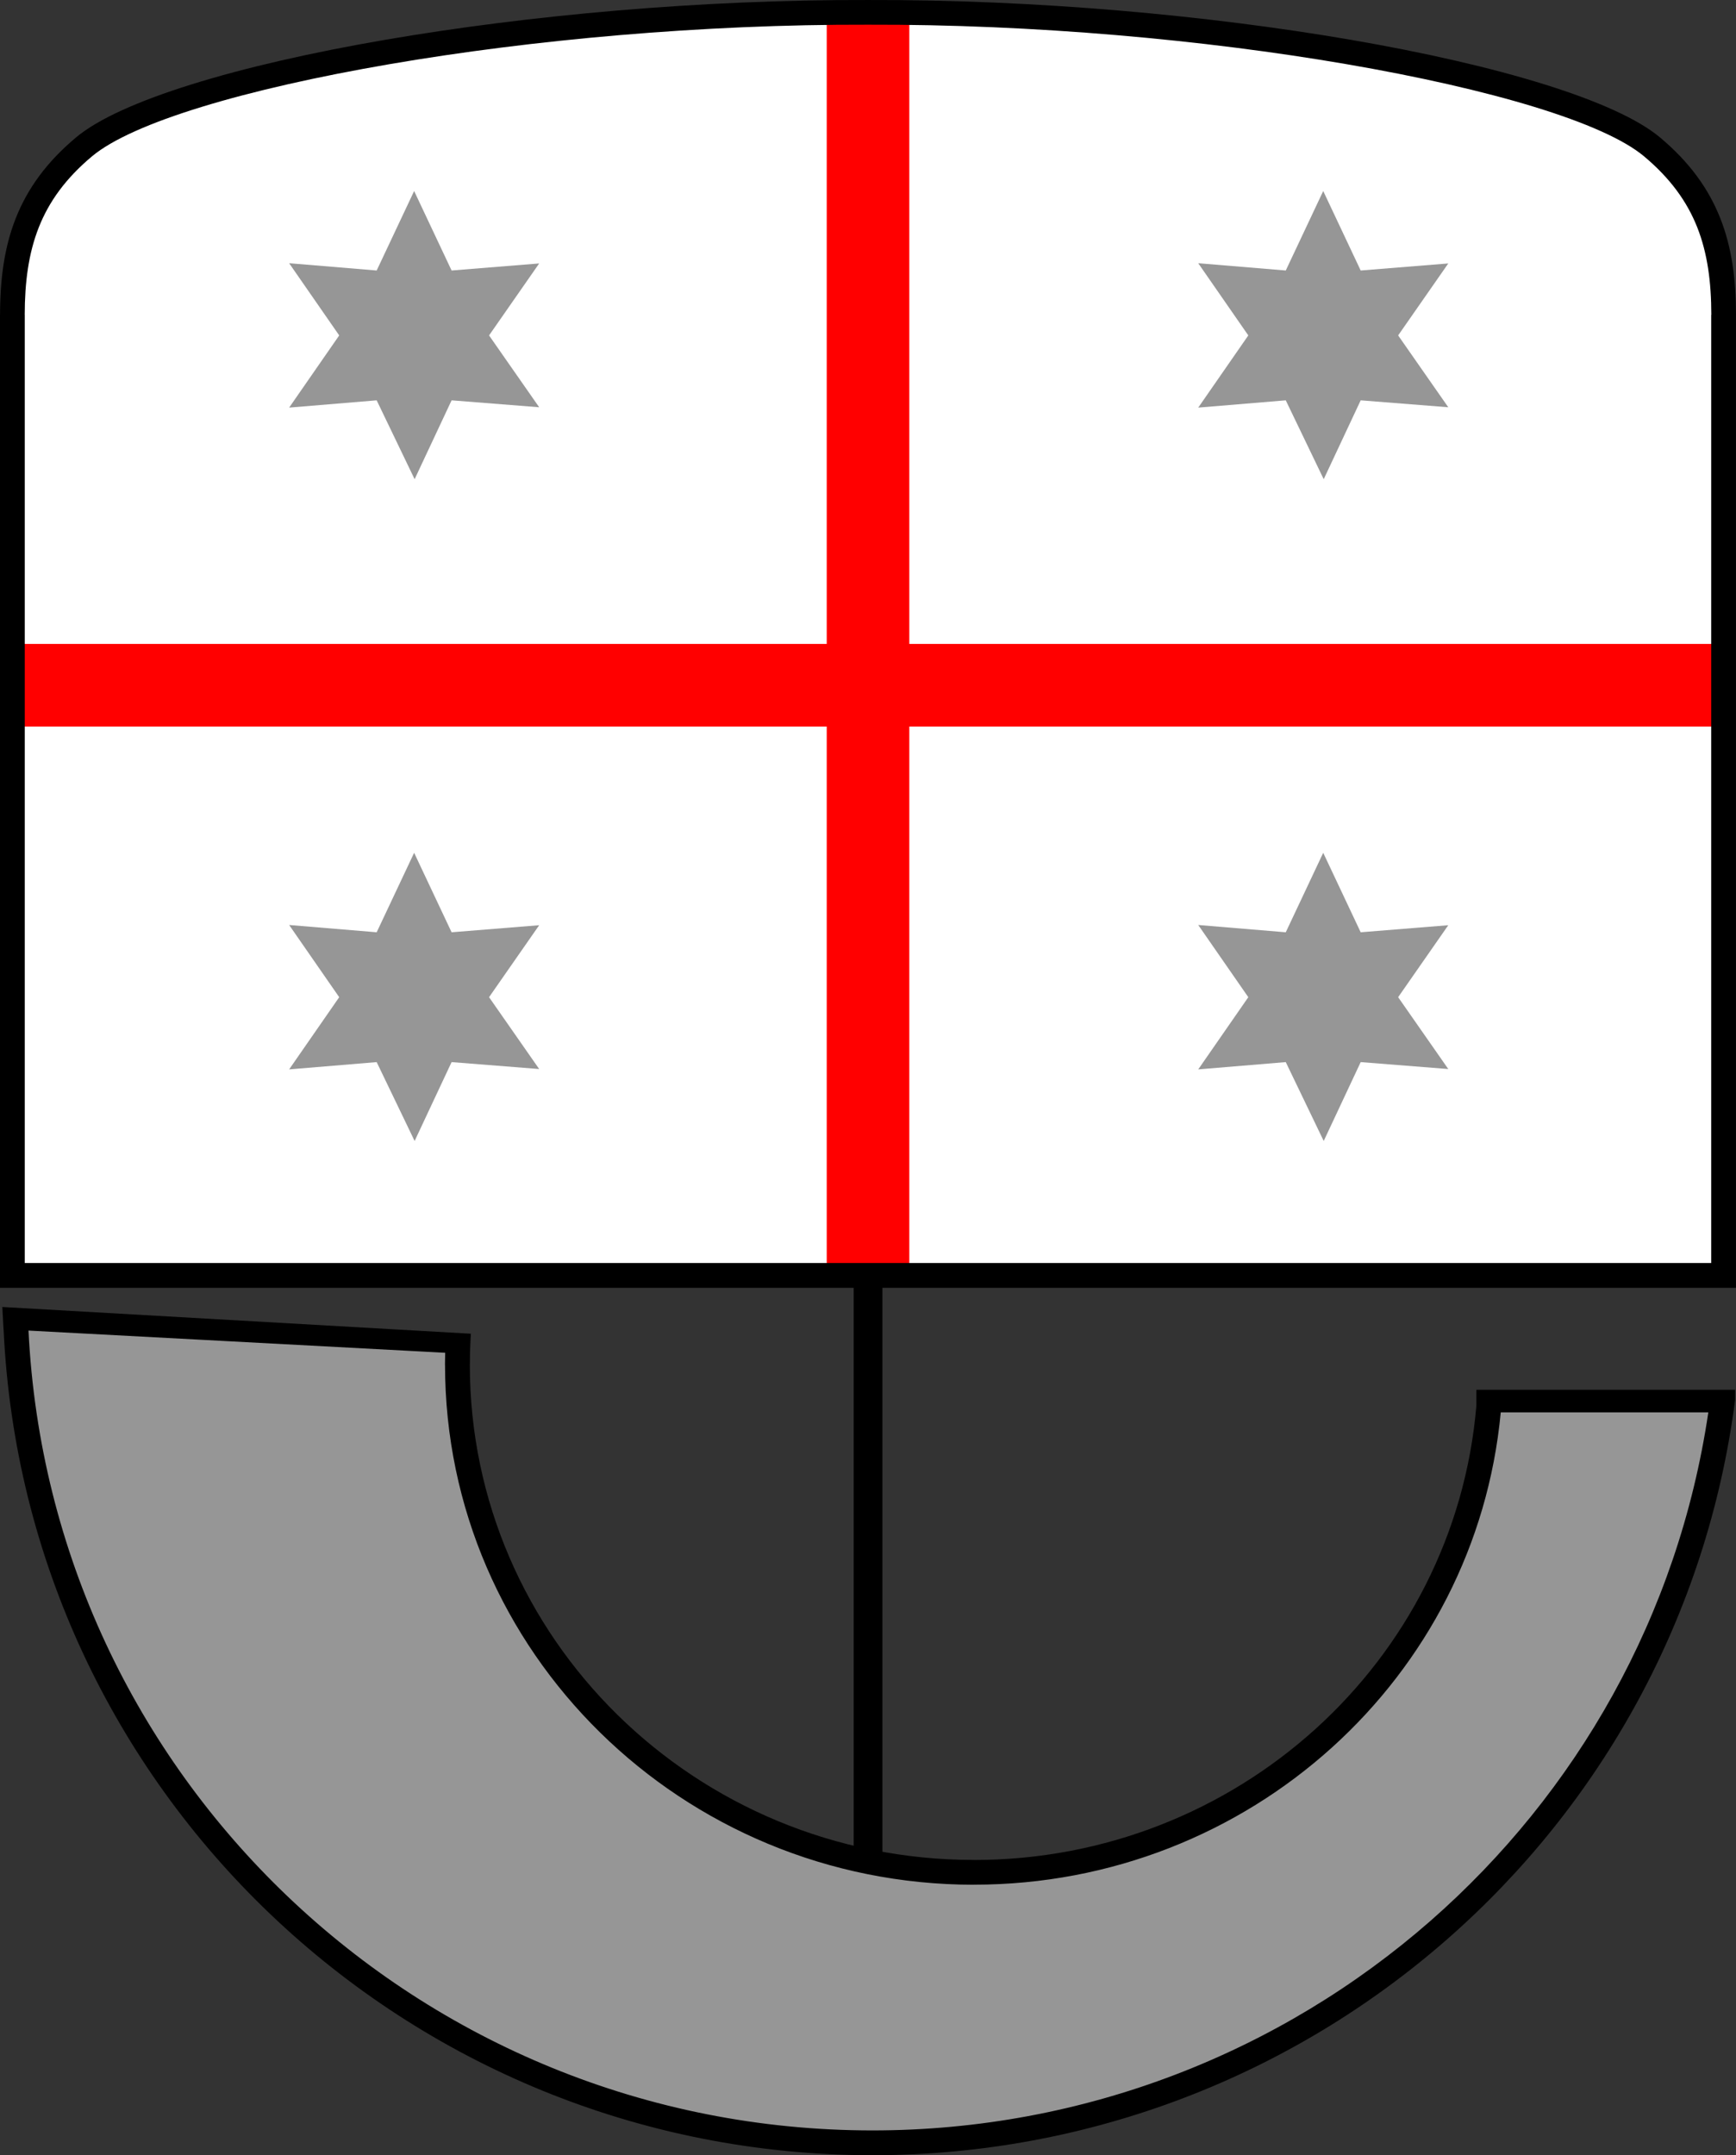 <?xml version="1.0" encoding="utf-8"?>
<!-- Generator: Adobe Illustrator 23.0.1, SVG Export Plug-In . SVG Version: 6.00 Build 0)  -->
<svg version="1.1"
	 id="svg2" inkscape:output_extension="org.inkscape.output.svg.inkscape" inkscape:version="0.45.1" sodipodi:docbase="C:\Users\Luigi\Desktop\svg" sodipodi:docname="Coat_of_arms_of_Liguria.svg" sodipodi:version="0.32" xmlns:cc="http://web.resource.org/cc/" xmlns:dc="http://purl.org/dc/elements/1.1/" xmlns:inkscape="http://www.inkscape.org/namespaces/inkscape" xmlns:rdf="http://www.w3.org/1999/02/22-rdf-syntax-ns#" xmlns:sodipodi="http://sodipodi.sourceforge.net/DTD/sodipodi-0.dtd" xmlns:svg="http://www.w3.org/2000/svg"
	 xmlns="http://www.w3.org/2000/svg" xmlns:xlink="http://www.w3.org/1999/xlink" x="0px" y="0px" width="250px" height="310.23px"
	 viewBox="0 0 250 310.23" enable-background="new 0 0 250 310.23" xml:space="preserve">
<rect x="0" y="0" width="250" height="310.23" fill="#333333" stroke="none"/>
<g>
	<path fill-rule="evenodd" clip-rule="evenodd" fill="#FFFFFF" d="M1.179,181.804V47.711H1.168l0.004-2.397
		c0.004-2.493,0.144-4.824,0.478-7.001c0.347-2.271,0.897-4.42,1.709-6.47c0.803-2.029,1.874-3.974,3.272-5.857
		c1.378-1.855,3.056-3.624,5.089-5.324c3.101-2.594,8.773-5.133,16.316-7.464c7.557-2.336,17.066-4.505,27.784-6.342
		c10.522-1.804,22.181-3.28,34.288-4.277h0.009c11.349-0.934,23.166-1.447,34.885-1.412c11.72-0.035,23.535,0.478,34.884,1.412h0.01
		c12.108,0.997,23.767,2.474,34.289,4.277c10.717,1.837,20.226,4.006,27.784,6.342c7.542,2.332,13.214,4.871,16.316,7.464
		c2.034,1.7,3.711,3.469,5.089,5.324c1.398,1.884,2.469,3.829,3.272,5.857c0.81,2.049,1.361,4.199,1.709,6.47
		c0.333,2.176,0.474,4.507,0.477,7.001l0.004,2.397h-0.011v134.093v2.398h-2.398H112.27h-2.397H3.567H1.179V181.804z"/>
	<rect x="119.057" y="1.807" fill-rule="evenodd" clip-rule="evenodd" fill="#FF0000" width="11.892" height="181.683"/>
	<rect x="1.383" y="92.689" fill-rule="evenodd" clip-rule="evenodd" fill="#FF0000" width="246.564" height="11.892"/>
	<path fill-rule="evenodd" clip-rule="evenodd" fill="#969696" d="M4.226,189.141l60.005,3.195l2.326,0.124l-0.059,2.32
		l-0.013,0.469v1.189c0,9.827,1.984,19.183,5.576,27.701c3.737,8.863,9.219,16.844,16.027,23.531
		c6.799,6.679,14.923,12.061,23.955,15.739c8.253,3.359,17.249,5.291,26.667,5.483h1.554c9.443,0,18.495-1.748,26.823-4.941
		c8.627-3.309,16.473-8.159,23.17-14.217c6.617-5.986,12.128-13.164,16.179-21.21c3.913-7.773,6.456-16.348,7.307-25.432
		l0.203-2.182h2.175h29.892h2.777l-0.407,2.743c-2.177,14.678-6.911,28.454-13.716,40.901
		c-7.013,12.826-16.223,24.231-27.099,33.748c-11.158,9.763-24.076,17.543-38.179,22.836c-13.663,5.128-28.422,7.92-43.749,7.92
		c-16.318,0-31.936-3.15-46.259-8.88c-14.836-5.936-28.268-14.644-39.632-25.491c-11.257-10.746-20.491-23.595-27.058-37.935
		c-6.338-13.838-10.189-29.061-10.974-45.112L1.588,189L4.226,189.141z"/>
	<path fill-rule="evenodd" clip-rule="evenodd" d="M3.56,45.314h0.007v136.49h106.306h136.556V45.314h0.017
		c-0.007-4.687-0.542-8.835-2.027-12.59c-1.465-3.704-3.881-7.059-7.668-10.226c-5.792-4.845-21.994-9.687-42.967-13.283
		c-20.272-3.476-44.865-5.732-68.78-5.66c-23.915-0.072-48.509,2.185-68.781,5.66c-20.973,3.595-37.174,8.438-42.967,13.283
		c-3.787,3.167-6.203,6.523-7.668,10.226C4.102,36.479,3.567,40.627,3.56,45.314 M0,45.314h0.007
		c0.007-5.133,0.604-9.705,2.264-13.9c1.68-4.247,4.421-8.071,8.699-11.648c6.274-5.246,23.097-10.367,44.653-14.062
		c20.422-3.501,45.227-5.775,69.38-5.702c24.153-0.072,48.957,2.201,69.379,5.702c21.557,3.695,38.38,8.817,44.653,14.062
		c4.278,3.577,7.02,7.402,8.7,11.648c1.659,4.194,2.257,8.766,2.264,13.9h-0.003v140.057h-0.067v0.001H140.057H0v-0.001V45.314z"/>
	<polygon fill-rule="evenodd" clip-rule="evenodd" fill="#969696" points="190.556,122.756 185.162,134.196 172.557,133.148 
		179.767,143.54 172.557,153.933 185.162,152.884 190.626,164.237 195.952,152.884 208.565,153.881 201.346,143.54 208.565,133.18 
		195.952,134.196 	"/>
	<polygon fill-rule="evenodd" clip-rule="evenodd" fill="#969696" points="59.639,122.756 54.244,134.196 41.64,133.148 
		48.849,143.54 41.64,153.933 54.244,152.884 59.709,164.237 65.034,152.884 77.647,153.881 70.429,143.54 77.647,133.18 
		65.034,134.196 	"/>
	<polygon fill-rule="evenodd" clip-rule="evenodd" fill="#969696" points="190.556,27.496 185.162,38.937 172.557,37.889 
		179.767,48.281 172.557,58.673 185.162,57.625 190.626,68.978 195.952,57.625 208.565,58.622 201.346,48.281 208.565,37.921 
		195.952,38.937 	"/>
	<polygon fill-rule="evenodd" clip-rule="evenodd" fill="#969696" points="59.639,27.496 54.244,38.937 41.64,37.889 48.849,48.281 
		41.64,58.673 54.244,57.625 59.709,68.978 65.034,57.625 77.647,58.622 70.429,48.281 77.647,37.921 65.034,38.937 	"/>
	<rect x="122.935" y="183.954" fill-rule="evenodd" clip-rule="evenodd" width="4.136" height="84.164"/>
	<path fill-rule="evenodd" clip-rule="evenodd" d="M64.11,194.724l-60.006-3.195c1.568,32.047,15.592,60.713,37.293,81.426
		c21.901,20.905,51.623,33.707,84.243,33.707c30.594,0,58.811-11.305,80.355-30.157c21.015-18.389,35.681-43.951,40.018-73.196
		h-29.892c-1.791,19.114-10.808,36.023-24.263,48.195c-13.615,12.317-31.777,19.785-51.594,19.785v0.008
		c-21.025,0-40.066-8.378-53.853-21.921c-13.792-13.547-22.323-32.265-22.323-52.937h-0.007
		C64.082,196.012,64.092,195.434,64.11,194.724 M67.811,191.982l-0.051,0.835c-0.034,0.657-0.059,1.276-0.074,1.839
		c-0.012,0.44-0.019,1.03-0.019,1.782H67.66c0,19.678,8.125,37.499,21.258,50.4c13.139,12.906,31.293,20.89,51.346,20.89v0.007
		c18.889,0,36.204-7.122,49.185-18.866c12.974-11.737,21.615-28.094,23.165-46.574v-2.242h37.258v1.46v0.031l-0.006,0.011
		c-4.031,31.065-19.336,58.23-41.503,77.626c-22.181,19.409-51.229,31.049-82.723,31.049c-33.571,0-64.17-13.183-86.723-34.711
		c-22.414-21.396-36.874-51.041-38.401-84.182l-0.009-0.001l-0.172-3.202L67.811,191.982z"/>
</g>
</svg>
